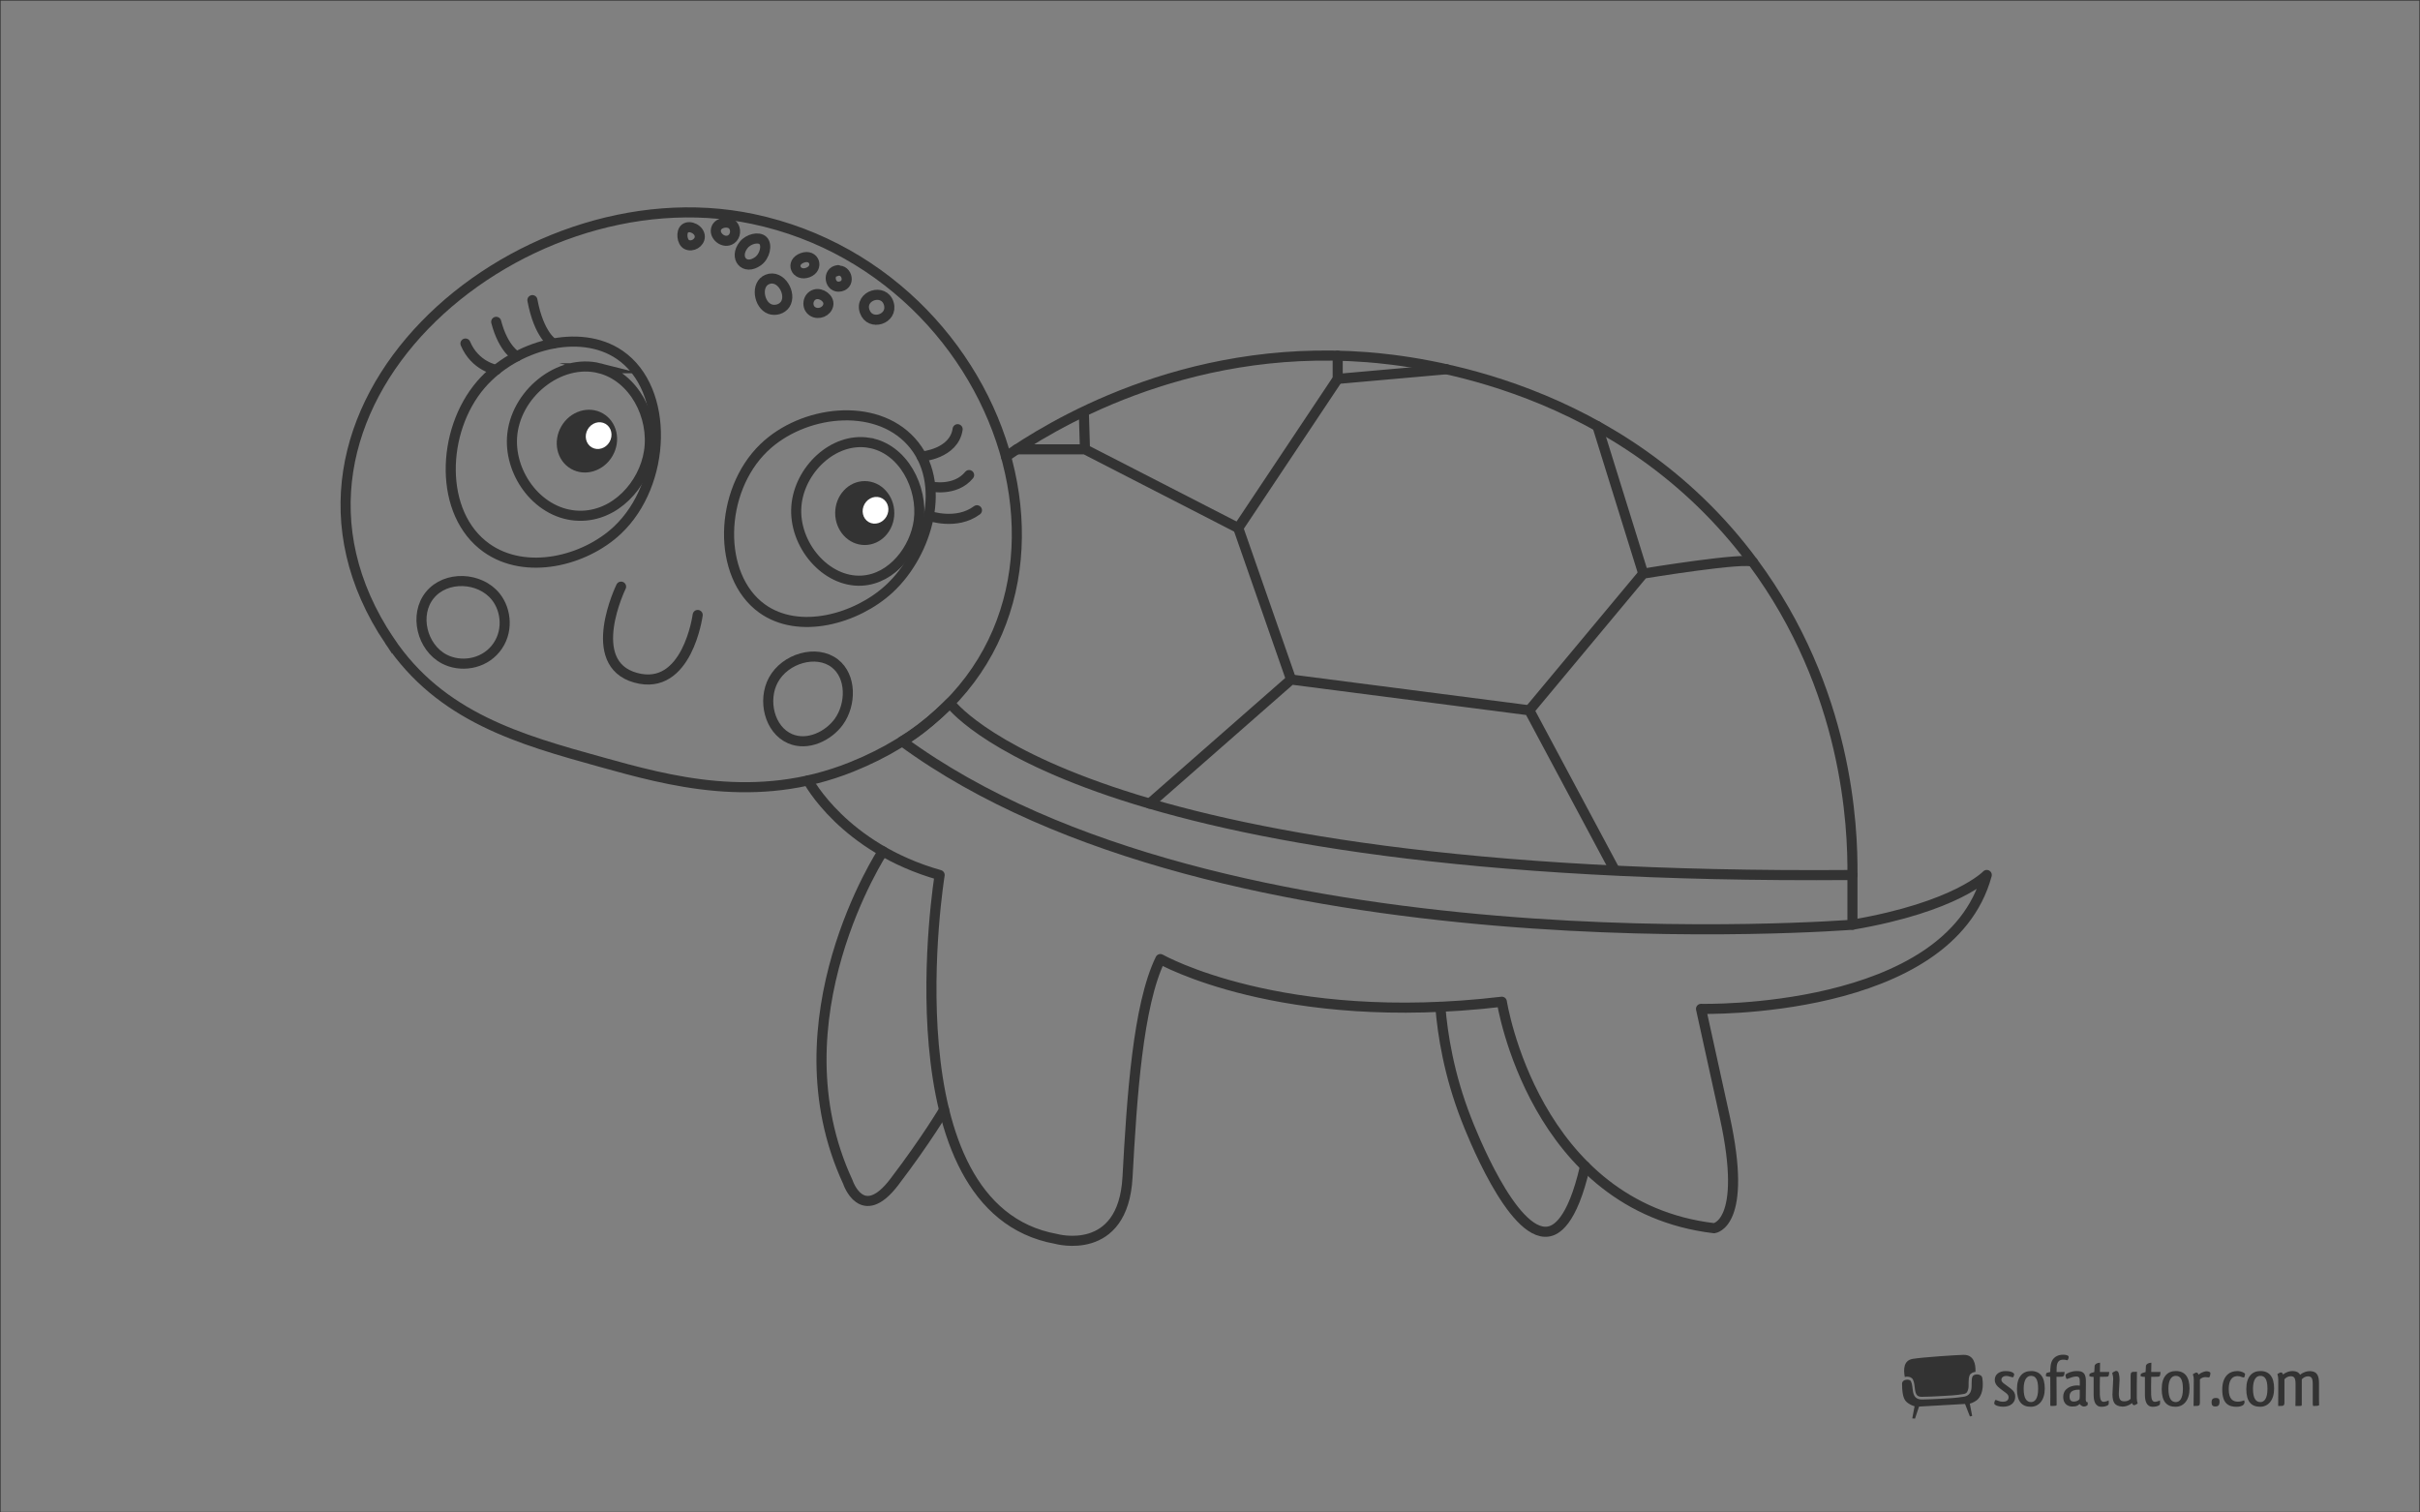 <?xml version="1.0" encoding="UTF-8"?>
<svg xmlns="http://www.w3.org/2000/svg" width="1200" height="750" viewBox="0 0 1200 750">
  <rect x="0" y="0" width="1200" height="750" fill="#808080" stroke="none"/>
  <g id="Layer_2" data-name="Layer 2">
    <path d="M193.1,317.7c25.49,38.08,65.13,49.1,104.56,60.07,34.2,9.51,77.28,21.49,124.48,2.59,139.29-55.79,86.76-243.27-48.84-271.78-117.59-24.72-256.2,95.59-180.2,209.13Z" fill="none" stroke="#333" stroke-miterlimit="10" stroke-width="5"/>
    <path d="M238.53,190.62c-19.9,23.04-21.07,64.17,2.74,81.07,19.41,13.77,48.54,6.56,64.84-8.73,24.51-22.99,26.07-69.9,1.22-86.96-19.94-13.69-52.02-4.8-68.79,14.61Z" fill="none" stroke="#333" stroke-miterlimit="10" stroke-width="5"/>
    <path d="M378.78,222.02c-22.35,21.57-23.34,63.46-.99,79.66,18.38,13.32,46.96,5.21,63.11-9.67,19.23-17.71,29.32-52.8,10.89-73.11-17.97-19.81-53.82-15.39-73.01,3.12Z" fill="none" stroke="#333" stroke-miterlimit="10" stroke-width="5"/>
    <path d="M297.34,182.6c-19.98-5.07-42.13,12.8-43.44,34.35-1.13,18.72,13.58,38.35,33.24,38.8,17.98.41,32.13-15.39,34.68-31.83,2.72-17.52-7.55-37.02-24.49-41.32Z" fill="none" stroke="#333" stroke-miterlimit="10" stroke-width="5"/>
    <path d="M430.76,219.54c-17.67-2.82-34.45,13.59-35.86,31.41-1.51,19.01,14.6,38.04,32.53,36.97,15.07-.9,26.32-15.68,28.17-29.76,2.14-16.24-7.65-35.87-24.84-38.61Z" fill="none" stroke="#333" stroke-miterlimit="10" stroke-width="5"/>
  </g>
  <g id="Layer_3" data-name="Layer 3">
    <ellipse cx="428.8" cy="254.41" rx="14.66" ry="15.85" fill="#333"/>
    <ellipse cx="291.05" cy="218.74" rx="15.85" ry="14.66" transform="translate(-43.92 361.43) rotate(-60)" fill="#333"/>
    <ellipse cx="296.85" cy="216.01" rx="6.76" ry="6.25" transform="translate(-38.65 365.09) rotate(-60)" fill="#fff"/>
    <ellipse cx="434.14" cy="253.03" rx="6.76" ry="6.25" transform="translate(-2.06 502.49) rotate(-60)" fill="#fff"/>
    <path d="M274.37,170.35s-7.08-3.88-10.37-21.52" fill="none" stroke="#333" stroke-linecap="round" stroke-linejoin="round" stroke-width="5"/>
    <path d="M256.25,176.72s-6.61-3.38-10.2-17.13" fill="none" stroke="#333" stroke-linecap="round" stroke-linejoin="round" stroke-width="5"/>
    <path d="M246.05,183.4s-10.47-1.7-15.25-13.05" fill="none" stroke="#333" stroke-linecap="round" stroke-linejoin="round" stroke-width="5"/>
    <path d="M457.02,226.39s16.05-1.3,17.84-13.56" fill="none" stroke="#333" stroke-linecap="round" stroke-linejoin="round" stroke-width="5"/>
    <path d="M461.52,241.25s12.15,2.69,19.03-5.68" fill="none" stroke="#333" stroke-linecap="round" stroke-linejoin="round" stroke-width="5"/>
    <path d="M460.59,255.76s13.68,4.86,23.85-2.73" fill="none" stroke="#333" stroke-linecap="round" stroke-linejoin="round" stroke-width="5"/>
    <path d="M307.97,290.9s-18.54,37.99,7.18,45.16c25.72,7.18,30.81-31.11,30.81-31.11" fill="none" stroke="#333" stroke-linecap="round" stroke-linejoin="round" stroke-width="5"/>
    <path d="M213.15,295.08c-7.95,9.74-3.9,25.95,7.14,31.73,7.87,4.12,19,2.79,25.46-5.11,6.43-7.86,5.57-18.97.05-25.85-7.82-9.75-24.65-10.58-32.65-.77Z" fill="none" stroke="#333" stroke-linecap="round" stroke-linejoin="round" stroke-width="5"/>
    <path d="M383.48,337.21c-5.41,10.01-1.98,24.59,8.23,29.06,8.81,3.86,19.17-1.36,24.23-8.37,6.18-8.57,6.38-22.49-1.98-28.96-9.07-7.02-24.65-2.52-30.48,8.27Z" fill="none" stroke="#333" stroke-linecap="round" stroke-linejoin="round" stroke-width="5"/>
  </g>
  <g id="Layer_4" data-name="Layer 4">
    <path d="M402.99,154.46c2.92,1.81,7.09.1,7.73-3.2.64-3.29-3.51-6.17-6.54-5.29-3.78,1.09-4.5,6.44-1.19,8.49Z" fill="none" stroke="#333" stroke-linecap="round" stroke-linejoin="round" stroke-width="5"/>
    <path d="M428.77,154.39c2.64,7.61,14.24,3.88,11.95-3.84-2.36-7.97-14.68-4.02-11.95,3.84Z" fill="none" stroke="#333" stroke-linecap="round" stroke-linejoin="round" stroke-width="5"/>
    <path d="M415.55,133.95c-5.65.64-4.26,9.24,1.18,8.11,5.7-1.18,2.81-9.85-2.35-7.44" fill="none" stroke="#333" stroke-linecap="round" stroke-linejoin="round" stroke-width="5"/>
    <path d="M381.76,153.27c2.69.97,6.02.03,7.6-2.36,3.44-5.22-2.24-14.98-8.8-12.38-6.08,2.41-4.29,12.75,1.21,14.74Z" fill="none" stroke="#333" stroke-linecap="round" stroke-linejoin="round" stroke-width="5"/>
    <path d="M400.64,135.12c5.64-2.17,3.18-9.43-2.78-7.25-6.29,2.29-3.05,9.46,2.78,7.25Z" fill="none" stroke="#333" stroke-linecap="round" stroke-linejoin="round" stroke-width="5"/>
    <path d="M368.76,121.46c-4.97,6.26.34,12.93,7.11,8.06,3.42-2.46,4.71-8.12,2.45-10.27-2.1-2-7.14-.84-9.56,2.21Z" fill="none" stroke="#333" stroke-linecap="round" stroke-linejoin="round" stroke-width="5"/>
    <path d="M362.67,118.58c2.29-1.67,2.29-5.06.8-6.8-2.06-2.41-6.9-1.55-8.16,1.08-1.84,3.83,3.58,8.47,7.36,5.72Z" fill="none" stroke="#333" stroke-linecap="round" stroke-linejoin="round" stroke-width="5"/>
    <path d="M339.66,113.31c-2.06,1.63-1.52,6.71.81,7.91,2.84,1.47,6.51-.85,6.54-3.85.04-3.52-4.96-5.95-7.35-4.06Z" fill="none" stroke="#333" stroke-linecap="round" stroke-linejoin="round" stroke-width="5"/>
    <path d="M471.03,348.58s63.38,88.39,447.54,85.31v24.65s-313.27,25.05-471.2-90.96c0,0,8.52-3.95,23.66-19Z" fill="none" stroke="#333" stroke-linecap="round" stroke-linejoin="round" stroke-width="5"/>
    <path d="M918.57,433.89c.23-24.33-2.39-91.81-49.3-155.1-65.55-88.42-166.5-99.76-191.57-101.69-91.52-7.06-158.22,35.06-178.85,49.3" fill="none" stroke="#333" stroke-linecap="round" stroke-linejoin="round" stroke-width="5"/>
  </g>
  <g id="Layer_5" data-name="Layer 5">
    <polyline points="800.25 430.64 758.33 352.23 640.21 336.96 570.05 398.48" fill="none" stroke="#333" stroke-linecap="round" stroke-linejoin="round" stroke-width="5"/>
    <path d="M869.27,278.79c-2.23-2.95-54.44,5.65-54.44,5.65l-56.49,67.79" fill="none" stroke="#333" stroke-linecap="round" stroke-linejoin="round" stroke-width="5"/>
    <line x1="814.83" y1="284.44" x2="792.1" y2="211.33" fill="none" stroke="#333" stroke-linecap="round" stroke-linejoin="round" stroke-width="5"/>
    <polyline points="640.21 336.96 614.01 261.84 663.32 187.88 663.32 176.38" fill="none" stroke="#333" stroke-linecap="round" stroke-linejoin="round" stroke-width="5"/>
    <line x1="663.32" y1="187.88" x2="717.28" y2="183.1" fill="none" stroke="#333" stroke-linecap="round" stroke-linejoin="round" stroke-width="5"/>
    <polyline points="614.01 261.84 538 222.81 504.18 222.81 538 222.81 537.49 205.95" fill="none" stroke="#333" stroke-linecap="round" stroke-linejoin="round" stroke-width="5"/>
  </g>
  <g id="Layer_6" data-name="Layer 6">
    <path d="M400.68,387s17.55,33.41,65.26,46.89c0,0-26.95,165.16,57.71,180.44,0,0,33.27,9.41,35.45-30.57,2.18-39.98,5.12-85.25,16.29-108.18,0,0,59.97,34.1,169.32,21.16,0,0,15.87,101.71,105.24,112.29,0,0,17.05-1.76,5.29-55.26l-11.76-53.5s122.87,3.03,141.69-66.39c0,0-15.01,15.84-66.59,24.65" fill="none" stroke="#333" stroke-linecap="round" stroke-linejoin="round" stroke-width="5"/>
    <path d="M437.78,422.15s-54.74,83.42-17.36,163.97c0,0,6.92,21.16,23.03,0s24.68-35.8,24.68-35.8" fill="none" stroke="#333" stroke-linecap="round" stroke-linejoin="round" stroke-width="5"/>
    <path d="M714.22,499.26c1.15,13.68,4.18,33.48,12.85,55.69,2.15,5.52,22.78,58.36,40.57,55.76,3.65-.53,11.88-4.08,18.34-32.37" fill="none" stroke="#333" stroke-linecap="round" stroke-linejoin="round" stroke-width="5"/>
  </g>
  <g id="Layer_7" data-name="Layer 7">
    <g>
      <g id="Wasserzeichen">
        <g>
          <g>
            <path d="M943.94,684.66c-.48.36-.76.81-.77,1.47,0,3.63.39,5.79.94,7.13s1.2,1.89,1.93,2.44c.71.52,1.43.9,1.97,1.14.53.23.87.32.88.33l.49.14-1.14,6.03,1.34.11,2.02-5.97,22.21-1.27.59-.02,2.41,6.18,1.12-.24-1.16-6.11.48-.14s.34-.09.88-.33c.54-.23,1.25-.6,1.97-1.13,1.14-.86,3.11-3.07,3.11-7.98,0-.93-.07-1.96-.24-3.09-.17-1.21-1.32-1.81-2.62-1.83-1.06,0-2,.46-2.24,1.06-.74,1.59-.19,4.39-.63,6.53-.37,1.85-1.63,3.16-3.54,3.46-4.1.68-7.24.79-11.31,1.03-3.54.2-5.97.3-9.52.37h-.13c-1.39,0-2.43-.39-3.12-1.09-.69-.7-1.01-1.61-1.21-2.57-.38-1.92-.31-3.71-1.03-5.29-.21-.52-.96-.89-1.86-.89h-.01c-.64,0-1.32.19-1.79.53h0Z" fill="#333" fill-rule="evenodd"/>
            <path d="M973.74,671.83c-3.09.04-20.69,1.2-25.35,2.01-4.46.77-4.59,5.21-3.86,8.97.39-.11.81-.16,1.21-.16,1.16,0,2.38.44,2.88,1.56.63,1.44.73,2.78.9,4.26.16,1.48.42,2.74,1.11,3.41.46.46,1.12.76,2.32.76h.11c3.54-.06,5.95-.16,9.47-.37,4.11-.22,7.2-.34,11.19-1.02,1.51-.27,1.93-1.06,2.29-2.59.41-1.77-.21-4.6.7-6.75.46-.98,1.8-1.5,2.87-1.66.16-4.01-.89-8.48-5.84-8.41h0Z" fill="#333" fill-rule="evenodd"/>
          </g>
          <path d="M995.61,679.94c2.14.14,3.04,1,3.18,1.43,0,.46-.25,1.21-.54,1.61-.5-.11-1.04-.14-1.64-.36-.54-.21-1.11-.32-1.75-.32-1.46,0-2.43.75-2.43,1.86,0,.61.29,1.14,1.14,1.82.89.71,2.54,1.79,3.61,2.68,1.54,1.21,2.11,2.39,2.11,3.89,0,3.32-2.68,5-5.96,5-2.21,0-4.11-.64-4.46-1.54,0-.57.21-1.32.57-1.79h.14c.29,0,.61.11.96.29.75.32,1.71.57,2.71.57.21,0,.46-.04.68-.07,1.29-.14,2.07-.96,2.07-2.14,0-.82-.43-1.54-1.54-2.32-.93-.68-2.07-1.5-2.89-2.18l-.86-.75c-1.07-1.04-1.57-2.14-1.57-3.36,0-2.75,2.21-4.39,5.43-4.39.39,0,.75.04,1.04.07h0Z" fill="#333"/>
          <path d="M1007.04,697.58c-4.43,0-6.89-2.61-6.89-8.79s2.89-8.93,7-8.93c4.5,0,6.79,2.96,6.79,8.71s-2.93,9-6.89,9h0ZM1007.11,695.26c1.89,0,3.54-1.64,3.54-6.58s-1.39-6.43-3.54-6.43h-.07c-1.89,0-3.57,1.75-3.57,6.39,0,4.93,1.54,6.61,3.64,6.61h0Z" fill="#333"/>
          <path d="M1025.79,673.01c-.04.29-.07.54-.18.79-.14.32-.25.54-.43.71-.11.04-.43-.07-.71-.14-.36-.11-.96-.14-1.43-.14-1.61,0-3.08.71-3.21,3.79-.04.75-.04,1.54-.04,2.32h1.93c.79,0,1.57,0,2.04-.04-.11,1.68-.29,2.04-.79,2.21-.07.04-.21.11-.39.14-.75.07-1.71.07-2.83.07,0,4.04.04,9.82.07,13.64,0,.18,0,.57-.29.68-.57.11-1.61.14-2.04.14-.29,0-.54-.04-.79-.07-.04-.21-.04-.5-.04-.82,0-1.43.04-2.89.04-4.36,0-2.93-.04-6-.04-9.21-1.14-.04-1.82-.14-2.21-.43.14-1.32.25-1.5.82-1.64.29-.07.75-.18,1.39-.32,0-.96.04-1.86.14-2.68.39-4.75,3.68-5.89,6.18-5.89,1.46,0,2.36.32,2.68.68.14.18.11.39.11.57h0Z" fill="#333"/>
          <path d="M1024.22,681.97c0-.14.04-.29.07-.39.75-.71,2.89-1.64,5.29-1.71.57,0,.64,0,1.25.04,2.64.18,3.5,1.93,3.5,4.96v1.61c0,2.46-.07,5.32-.07,7.21,0,0-.14,1.86,1,1.64-.04.5-.04,1.11-.04,1.32-.29.39-.96.79-1.89.82-.86,0-1.79-.79-2.14-1.29-.21.21-.64.61-1.04.82-.79.39-1.64.46-2.61.46-2.29,0-4.46-1.43-4.46-4.71,0-4.39,3.89-5.5,6.04-5.71.36-.04.68-.04,1-.04.46,0,.86.04,1.18.11v-2.04c0-1.61-.18-2.5-1.71-2.5-1.25,0-2.71.5-3.75.93-.39.18-.75.29-1.04.29-.32-.36-.46-1-.54-1.43-.04-.11-.04-.25-.04-.39h0ZM1031.29,691.69v-2.54c-.21-.04-.46-.04-.71-.04-.43,0-.82.04-1.18.07-1.71.29-3.18,1.04-3.18,3.29,0,1.82.79,2.46,1.89,2.54h.25c1.07,0,2.25-.5,2.75-1.11.04-.07.07-.29.11-.5.07-.43.07-.96.07-1.71h0Z" fill="#333"/>
          <path d="M1045.68,695.19c0,.32,0,.68-.04,1-.07.29-.25.5-.54.71-.68.43-1.89.68-3,.68-3.32,0-3.93-3.11-3.93-6v-8.82c-1.14,0-1.71-.14-2.14-.36,0-1.11.04-.96.32-1.25.5-.43,1.61-.54,2.14-.79l.18-3.21c.25-.71,1-1.32,2.68-1.43-.04,1.64-.07,3.14-.07,4.61h4.61c-.11,1.79-.32,2.18-.82,2.29-.29.04-.57.07-.86.07-.93.04-1.39.04-2.93.04-.04,1.64-.07,3.32-.07,4.86s.04,2.96.04,4.14c.14,2,.46,3.39,1.89,3.39.54.04,2.18-.46,2.46-.71.04.21.07.5.07.79h0Z" fill="#333"/>
          <path d="M1051.01,684.44l-.36,6.54c0,3.21,1,3.89,2.71,3.89,1.25.07,2.54-.5,3.14-1.25v-11.36c0-.75.07-1.21.39-1.68.43-.36.82-.32,2.75-.36-.04,1.93-.07,4.21-.07,6.96v6.07c0,1.14.18,1.96.43,2.68-.18.21-.64.46-1.43.82-.11.04-.21.04-.25.04-.64,0-.96-.46-1.11-1.07-.86.71-1.68,1.14-2.46,1.39-.75.25-1.43.39-2.21.39-4.14-.18-4.96-2.29-5.04-6.07l.36-7.46c0-1.32-.21-2.29-.5-3.14.21-.25.75-.57,1.68-1,.14-.04.25-.04.29-.04.79,0,1.14.64,1.29,1.21.21.82.39,1.61.39,3.43h0Z" fill="#333"/>
          <path d="M1071.11,695.19c0,.32,0,.68-.04,1-.07.29-.25.5-.54.71-.68.43-1.89.68-3,.68-3.32,0-3.93-3.11-3.93-6v-8.82c-1.14,0-1.71-.14-2.14-.36,0-1.11.04-.96.33-1.25.5-.43,1.61-.54,2.14-.79l.18-3.21c.25-.71,1-1.32,2.68-1.43-.04,1.64-.07,3.14-.07,4.61h4.61c-.11,1.79-.32,2.18-.82,2.29-.29.04-.57.07-.86.07-.93.04-1.39.04-2.93.04-.04,1.64-.07,3.32-.07,4.86s.04,2.96.04,4.14c.14,2,.46,3.39,1.89,3.39.54.04,2.18-.46,2.46-.71.04.21.07.5.07.79h0Z" fill="#333"/>
          <path d="M1078.82,697.58c-4.43,0-6.89-2.61-6.89-8.79s2.89-8.93,7-8.93c4.5,0,6.79,2.96,6.79,8.71s-2.93,9-6.89,9h0ZM1078.89,695.26c1.89,0,3.54-1.64,3.54-6.58s-1.39-6.43-3.54-6.43h-.07c-1.89,0-3.57,1.75-3.57,6.39,0,4.93,1.54,6.61,3.64,6.61h0Z" fill="#333"/>
          <path d="M1090.86,684.01v11.39c0,.61-.04,1.04-.32,1.43-.46.32-.89.36-2.82.36.04-1.93.07-4.21.07-7l.04-6.04c0-1.14-.21-1.96-.46-2.68.21-.21.64-.46,1.46-.82.11-.04.18-.04.25-.04.64,0,.93.46,1.11,1.07.82-.71,1.68-1.14,2.43-1.39.68-.21,1.29-.39,1.93-.29.93.11,1.43.39,1.54.89,0,.5-.14,1.43-.57,2.07-.1.03-.2.04-.32.04-.25,0-.58-.04-.86-.07-.25-.07-.46-.07-.64-.07-1.18,0-2.11.39-2.82,1.14h-.02Z" fill="#333"/>
          <path d="M1098.75,693.22c1.61,0,1.89.68,1.86,2-.04,1.29-.43,2.21-2.11,2.21-1.39,0-1.86-.68-1.86-2.14,0-1.36.64-2.07,2.11-2.07h0Z" fill="#333"/>
          <path d="M1112.79,683.04h-.18c-.25,0-.61-.11-.96-.21-.64-.29-1.43-.46-2.14-.46-.18,0-.32,0-.5.04-2.25.18-3.86,2.14-3.86,6.43,0,5.14,2.25,6.21,4.57,6.21,1.18,0,2.32-.33,3.08-.68.11.36.21.75.21,1-.04.5-.36,1.11-.79,1.43-.68.46-1.86.79-3.14.79-3.86,0-7.14-1.43-7.14-8.57,0-3.79,1.21-6.11,2.61-7.39,1.39-1.32,3.18-1.75,4.89-1.75,2.11,0,3.68.96,3.82,1.43,0,.46-.18,1.25-.46,1.75h0Z" fill="#333"/>
          <path d="M1120.76,697.58c-4.43,0-6.89-2.61-6.89-8.79s2.89-8.93,7-8.93c4.5,0,6.79,2.96,6.79,8.71s-2.93,9-6.89,9h0ZM1120.82,695.26c1.89,0,3.54-1.64,3.54-6.58s-1.39-6.43-3.54-6.43h-.07c-1.89,0-3.57,1.75-3.57,6.39,0,4.93,1.54,6.61,3.64,6.61h0Z" fill="#333"/>
          <path d="M1140.93,697.15c-.25.04-.64.04-1.25.04h-1.46c.07-1.82.07-4,.07-6.68v-4.29c0-2.79-.61-3.79-2.39-3.79-1.32,0-2.36.68-3.11,1.5v11.58c0,.61-.07.96-.36,1.32-.46.36-.86.36-2.75.36.04-1.82.04-4.04.04-6.71v-6.39c0-1.14-.18-1.96-.43-2.68.18-.21.64-.46,1.43-.82.11-.04.21-.04.25-.04.68,0,.96.46,1.11,1.07.86-.71,1.71-1.14,2.46-1.39s1.43-.36,2.25-.36c.18,0,.43,0,.64.04,1.61.11,2.54.75,3.14,1.79.86-.71,1.75-1.18,2.57-1.43.75-.25,1.43-.36,2.18-.36.25,0,.5,0,.71.04,3.14.25,3.89,2.57,3.89,6.14v6c0,1.79,0,3.39.07,4.68-.43.32-.93.43-2.93.43-.14-.29-.25-.64-.25-1.14v-9.79c0-2.79-.57-3.79-2.39-3.79-1.25,0-2.29.68-3.04,1.5v12.61c0,.36-.18.5-.46.57h0Z" fill="#333"/>
        </g>
      </g>
      <rect y="0" width="1200" height="750" fill="none" stroke="#333" stroke-miterlimit="10" stroke-width=".62"/>
    </g>
  </g>
</svg>